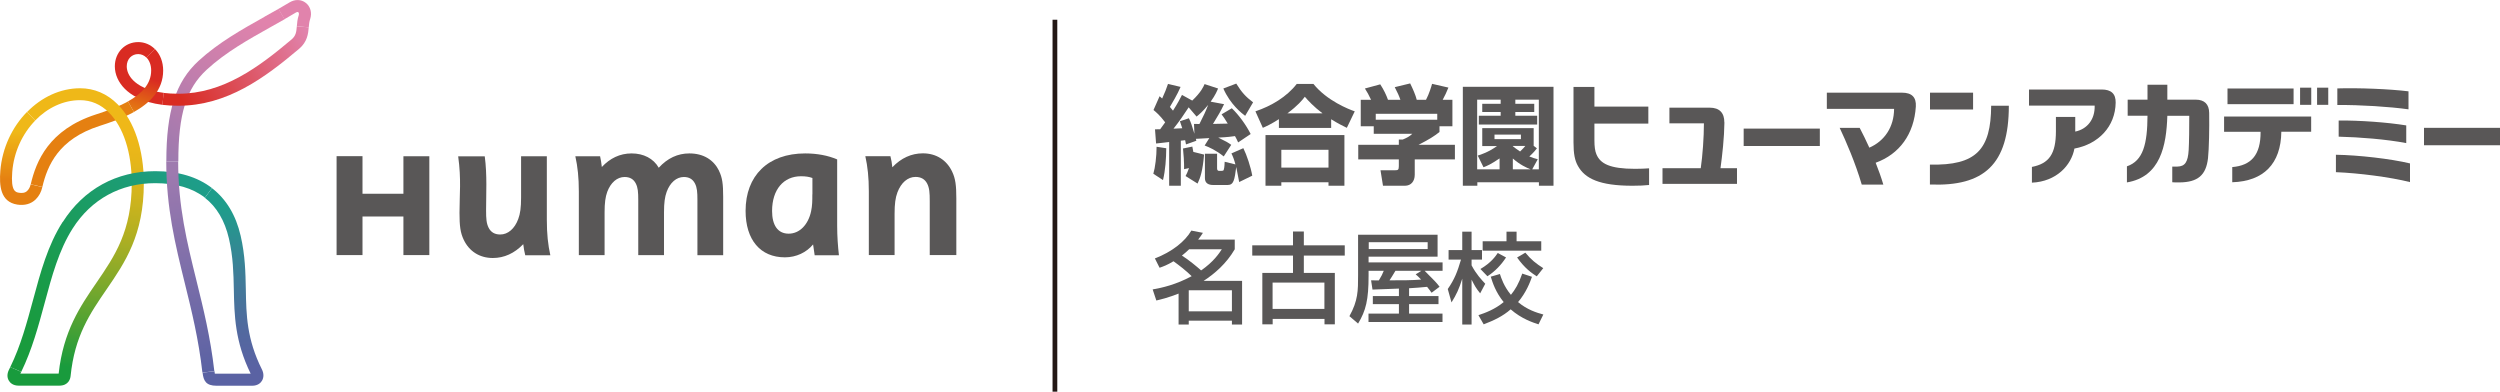 <?xml version="1.0" encoding="UTF-8"?>
<svg id="_レイヤー_1" data-name="レイヤー 1" xmlns="http://www.w3.org/2000/svg" xmlns:xlink="http://www.w3.org/1999/xlink" viewBox="0 0 300 47">
  <defs>
    <style>
      .cls-1 {
        fill: url(#linear-gradient);
      }

      .cls-1, .cls-2, .cls-3, .cls-4, .cls-5, .cls-6, .cls-7, .cls-8, .cls-9, .cls-10, .cls-11, .cls-12, .cls-13 {
        stroke-width: 0px;
      }

      .cls-2 {
        fill: #d92b22;
      }

      .cls-3 {
        fill: url(#linear-gradient-6);
      }

      .cls-14 {
        clip-path: url(#clippath-2);
      }

      .cls-15 {
        clip-path: url(#clippath-6);
      }

      .cls-4 {
        fill: url(#linear-gradient-5);
      }

      .cls-5, .cls-16 {
        fill: none;
      }

      .cls-17 {
        clip-path: url(#clippath-7);
      }

      .cls-18 {
        clip-path: url(#clippath-1);
      }

      .cls-19 {
        clip-path: url(#clippath-4);
      }

      .cls-6 {
        fill: #595757;
      }

      .cls-7 {
        fill: #e58011;
      }

      .cls-8 {
        fill: url(#linear-gradient-2);
      }

      .cls-9 {
        fill: url(#linear-gradient-7);
      }

      .cls-10 {
        fill: url(#linear-gradient-3);
      }

      .cls-20 {
        clip-path: url(#clippath);
      }

      .cls-21 {
        clip-path: url(#clippath-3);
      }

      .cls-16 {
        stroke: #231815;
        stroke-width: .57px;
      }

      .cls-11 {
        fill: url(#linear-gradient-8);
      }

      .cls-22 {
        clip-path: url(#clippath-5);
      }

      .cls-12 {
        fill: #e183ac;
      }

      .cls-13 {
        fill: url(#linear-gradient-4);
      }
    </style>
    <clipPath id="clippath">
      <path class="cls-5" d="M.04,20.51c-.13,1.71-.03,3.71,2.03,4.04.88.14,1.67-.08,2.22-.63.4-.4.65-.87.79-1.47l-1.4-.33c-.08.34-.2.57-.41.78-.27.28-.68.28-.98.23-.4-.06-1.01-.16-.82-2.5.19-2.41,1.23-4.59,2.75-6.16l-.98-1.04C1.47,15.23.26,17.74.04,20.51"/>
    </clipPath>
    <linearGradient id="linear-gradient" x1="-263.1" y1="290.22" x2="-262.24" y2="290.22" gradientTransform="translate(1973.37 1802.24) rotate(90) scale(6.79)" gradientUnits="userSpaceOnUse">
      <stop offset="0" stop-color="#efb818"/>
      <stop offset="1" stop-color="#e58011"/>
    </linearGradient>
    <clipPath id="clippath-1">
      <path class="cls-5" d="M3.24,13.42l.98,1.04c1.46-1.51,3.37-2.44,5.38-2.44,1.32,0,2.49.5,3.48,1.49,1.73,1.74,2.73,4.82,2.73,8.45,0,5.78-2.05,8.77-4.22,11.94-1.97,2.87-4,5.84-4.55,10.93H2.44c.04-.07.07-.14.11-.21l-1.32-.57c-.05.1-.1.2-.15.31-.24.47-.25.95-.01,1.33.13.22.46.59,1.18.59h4.85c1.16,0,1.34-.87,1.37-1.14.48-4.83,2.35-7.55,4.32-10.42,2.2-3.21,4.47-6.52,4.47-12.75,0-4.01-1.15-7.46-3.15-9.46-1.25-1.26-2.8-1.92-4.49-1.92-2.39,0-4.64,1.08-6.36,2.84"/>
    </clipPath>
    <linearGradient id="linear-gradient-2" x1="-269.91" y1="314.02" x2="-269.05" y2="314.02" gradientTransform="translate(-8899.57 10400.91) rotate(-179.98) scale(33.04)" gradientUnits="userSpaceOnUse">
      <stop offset="0" stop-color="#efb818"/>
      <stop offset=".1" stop-color="#e7b619"/>
      <stop offset=".25" stop-color="#d2b41c"/>
      <stop offset=".43" stop-color="#b0af22"/>
      <stop offset=".63" stop-color="#80a92b"/>
      <stop offset=".85" stop-color="#44a035"/>
      <stop offset="1" stop-color="#199b3d"/>
    </linearGradient>
    <clipPath id="clippath-2">
      <path class="cls-5" d="M24.58,23.73c1.42,1.1,2.39,2.74,2.89,4.89.51,2.2.55,4.19.59,6.13.06,3.06.12,6.21,2.02,10.09h-4.09c-.1,0-.16,0-.21,0-.01-.06-.03-.15-.04-.29l-1.43.17c.11.99.42,1.57,1.68,1.57h4.27c.7,0,1.04-.37,1.17-.59.24-.39.24-.89,0-1.37-1.82-3.64-1.88-6.54-1.93-9.6-.04-2.01-.08-4.09-.62-6.43-.57-2.48-1.73-4.4-3.44-5.72l-.85,1.15Z"/>
    </clipPath>
    <linearGradient id="linear-gradient-3" x1="-273.58" y1="329.01" x2="-272.72" y2="329.01" gradientTransform="translate(-7391.88 -6122.29) rotate(-90.02) scale(22.55)" gradientUnits="userSpaceOnUse">
      <stop offset="0" stop-color="#5a62a3"/>
      <stop offset=".24" stop-color="#52699f"/>
      <stop offset=".6" stop-color="#3d7e97"/>
      <stop offset="1" stop-color="#1e9d8b"/>
    </linearGradient>
    <clipPath id="clippath-3">
      <path class="cls-5" d="M31.75,2.01c-2.71,1.52-5.52,3.09-7.92,5.29-2.75,2.53-3.87,6.03-3.87,12.06h1.44c0-5.66.95-8.74,3.41-11,2.27-2.09,5.01-3.62,7.65-5.1.56-.31,1.12-.63,1.69-.95l-.72-1.25c-.56.32-1.12.64-1.68.94"/>
    </clipPath>
    <linearGradient id="linear-gradient-4" x1="-273.97" y1="311.91" x2="-273.11" y2="311.91" gradientTransform="translate(2291.06 9375.34) rotate(125.16) scale(23.22)" gradientUnits="userSpaceOnUse">
      <stop offset="0" stop-color="#e183ac"/>
      <stop offset=".31" stop-color="#cf80ac"/>
      <stop offset=".93" stop-color="#a37aae"/>
      <stop offset="1" stop-color="#9e7aaf"/>
    </linearGradient>
    <clipPath id="clippath-4">
      <path class="cls-5" d="M34.97,4.75c-3.91,3.29-8.18,6.5-13.59,6.5-.64,0-1.22-.04-1.74-.1l-.16,1.43c.58.07,1.2.11,1.9.11,5.89,0,10.4-3.37,14.51-6.83,1-.85,1.09-1.81,1.16-2.58l-1.43-.13c-.06.68-.1,1.14-.65,1.6"/>
    </clipPath>
    <linearGradient id="linear-gradient-5" x1="-263.29" y1="327.26" x2="-262.44" y2="327.26" gradientTransform="translate(1715.99 -8225.57) rotate(-27.19) scale(20.02)" gradientUnits="userSpaceOnUse">
      <stop offset="0" stop-color="#d92b22"/>
      <stop offset="1" stop-color="#e183ac"/>
    </linearGradient>
    <clipPath id="clippath-5">
      <path class="cls-5" d="M7.52,26.63c-1.79,2.81-2.65,6-3.56,9.39-.73,2.68-1.47,5.47-2.73,8.03l1.32.57c1.3-2.67,2.06-5.5,2.8-8.23.88-3.27,1.71-6.37,3.38-8.99,2.23-3.5,5.75-5.42,9.89-5.42,2.48,0,4.48.58,5.97,1.74l.85-1.15c-1.75-1.35-4.04-2.03-6.81-2.03-4.65,0-8.59,2.16-11.09,6.09"/>
    </clipPath>
    <linearGradient id="linear-gradient-6" x1="-274.33" y1="314.95" x2="-273.48" y2="314.95" gradientTransform="translate(606.97 13851.02) rotate(136.53) scale(33.14)" gradientUnits="userSpaceOnUse">
      <stop offset="0" stop-color="#1e9d8b"/>
      <stop offset=".3" stop-color="#1c9c6f"/>
      <stop offset=".76" stop-color="#199b4a"/>
      <stop offset="1" stop-color="#199b3d"/>
    </linearGradient>
    <clipPath id="clippath-6">
      <path class="cls-5" d="M17.57,6.9c.37.37.57.92.57,1.56,0,1.63-1.16,2.8-2.78,3.71l.71,1.27c1.87-1.05,3.51-2.61,3.51-4.98,0-1.02-.35-1.94-.99-2.58l-1.02,1.02Z"/>
    </clipPath>
    <linearGradient id="linear-gradient-7" x1="-268.85" y1="357.93" x2="-267.99" y2="357.93" gradientTransform="translate(-1402.97 -2023.84) rotate(-71.79) scale(5.55)" gradientUnits="userSpaceOnUse">
      <stop offset="0" stop-color="#e58011"/>
      <stop offset=".28" stop-color="#e26c14"/>
      <stop offset=".84" stop-color="#db3a1e"/>
      <stop offset="1" stop-color="#d92b22"/>
    </linearGradient>
    <clipPath id="clippath-7">
      <path class="cls-5" d="M19.95,19.36h0c0,5.58,1.08,9.98,2.23,14.64.82,3.31,1.66,6.74,2.11,10.71l1.43-.17c-.46-4.06-1.32-7.53-2.15-10.89-1.13-4.57-2.19-8.88-2.19-14.29h-1.44Z"/>
    </clipPath>
    <linearGradient id="linear-gradient-8" x1="-267.97" y1="313.65" x2="-267.11" y2="313.65" gradientTransform="translate(10146.45 6038.51) rotate(80.22) scale(28.55)" gradientUnits="userSpaceOnUse">
      <stop offset="0" stop-color="#9e7aaf"/>
      <stop offset="1" stop-color="#5a62a3"/>
    </linearGradient>
  </defs>
  <g>
    <g>
      <polygon class="cls-6" points="48.41 18.75 48.41 23.25 43.5 23.25 43.5 18.74 40.39 18.74 40.39 30.61 43.5 30.61 43.5 25.98 48.41 25.98 48.41 30.61 51.52 30.61 51.52 18.75 48.41 18.75"/>
      <path class="cls-6" d="M100.67,30.62c-.12-1.05-.21-2.26-.21-3.49v-8c-1.09-.47-2.41-.72-3.84-.72-4.48,0-7.15,2.69-7.15,6.89,0,3.49,1.78,5.58,4.72,5.58,1.36,0,2.59-.59,3.38-1.55.06.46.13.95.19,1.3h2.9ZM97.48,23.33c0,.72,0,1.34-.15,2.03-.34,1.59-1.37,2.68-2.69,2.68s-1.99-1.03-1.99-2.72c0-2.58,1.38-4.17,3.47-4.17.57,0,.99.07,1.37.21v1.97Z"/>
      <path class="cls-6" d="M107.35,30.62v-4.95c0-1.21.1-1.94.34-2.58.44-1.17,1.24-1.86,2.17-1.86.65,0,1.12.26,1.4.8.27.53.31,1.09.31,2.09v6.49h3.19v-6.79c0-1.56-.1-2.39-.51-3.24-.65-1.36-1.89-2.18-3.5-2.18-1.37,0-2.61.56-3.67,1.67-.04-.45-.13-.96-.23-1.33h-3.01c.28,1.27.42,2.54.42,4.24v7.63h3.09Z"/>
      <path class="cls-6" d="M86.29,20.5c-.64-1.3-1.85-2.09-3.57-2.09-1.39,0-2.62.57-3.67,1.72-.63-1.11-1.83-1.72-3.25-1.72s-2.61.59-3.58,1.63c-.05-.44-.13-.96-.21-1.29h-2.97c.28,1.27.42,2.54.42,4.24v7.63h3.09v-5.14c0-1.15.1-1.85.32-2.46.42-1.12,1.19-1.78,2.08-1.78.63,0,1.07.25,1.34.77.26.5.3,1.04.3,2v6.61h3.09v-5.14c0-1.15.1-1.85.32-2.46.41-1.12,1.18-1.78,2.06-1.78.62,0,1.06.25,1.33.77.26.5.3,1.04.3,2v6.61h3.09v-7.02c0-1.5-.1-2.29-.5-3.1"/>
      <path class="cls-6" d="M54.98,18.75c.39,2.82.16,4.57.16,6.79,0,1.56.1,2.39.51,3.24.65,1.36,1.88,2.18,3.49,2.18,1.36,0,2.59-.56,3.65-1.66.05.45.14.96.24,1.33h3.01c-.28-1.27-.42-2.54-.42-4.25v-7.63h-3.09v4.96c0,1.2-.1,1.93-.34,2.57-.43,1.17-1.24,1.86-2.16,1.86-.65,0-1.11-.26-1.39-.8-.27-.53-.31-1.09-.31-2.09,0-2.01.14-4.22-.16-6.49h-3.19Z"/>
    </g>
    <g>
      <path class="cls-7" d="M5.08,22.44c.61-2.58,1.94-5.75,6.87-7.33,1.08-.35,2.67-.86,4.12-1.67l-.71-1.27c-1.13.63-2.5,1.13-3.84,1.56-5.68,1.83-7.19,5.65-7.83,8.38l1.4.33Z"/>
      <g class="cls-20">
        <rect class="cls-1" x="-.1" y="13.42" width="5.18" height="11.26"/>
      </g>
      <g class="cls-18">
        <rect class="cls-8" x="-9.45" y="18.73" width="36.98" height="19.41" transform="translate(-20.06 35) rotate(-85.09)"/>
      </g>
      <g class="cls-14">
        <rect class="cls-10" x="23.76" y="22.41" width="8.44" height="24.02" transform="translate(-1.55 1.32) rotate(-2.63)"/>
      </g>
      <g class="cls-21">
        <polygon class="cls-13" points="24.66 -5.64 11.38 13.29 29.43 26.06 42.71 7.13 24.66 -5.64"/>
      </g>
      <path class="cls-12" d="M34.13,2.31c.46-.26.91-.52,1.35-.79.06-.04.23-.13.32-.05.06.05.1.18.05.35-.16.48-.2.93-.23,1.33l1.43.13c.03-.35.06-.68.17-1,.24-.73.04-1.49-.52-1.93-.55-.44-1.3-.46-1.96-.06-.43.26-.88.52-1.33.78l.72,1.25Z"/>
      <g class="cls-19">
        <polygon class="cls-4" points="23.15 19.85 40.91 10.7 33.39 -4.02 15.62 5.14 23.15 19.85"/>
      </g>
      <path class="cls-2" d="M19.64,11.14c-1.99-.25-3.08-.92-3.66-1.5-.5-.5-.77-1.1-.77-1.68,0-.43.15-.82.41-1.08.25-.25.59-.39.96-.39s.72.15.99.42l1.02-1.02c-.54-.54-1.25-.84-2-.84-1.6,0-2.81,1.25-2.81,2.91,0,.97.43,1.93,1.2,2.7.75.75,2.1,1.61,4.51,1.92l.16-1.43Z"/>
      <g class="cls-22">
        <polygon class="cls-3" points="13.97 8.41 -10.75 31.94 12.68 56.75 37.4 33.22 13.97 8.41"/>
      </g>
      <g class="cls-15">
        <polygon class="cls-9" points="19.16 14.69 21.81 6.62 15.77 4.63 13.12 12.7 19.16 14.69"/>
      </g>
      <g class="cls-17">
        <polygon class="cls-11" points="15.73 20.09 20.12 45.68 29.96 43.98 25.56 18.39 15.73 20.09"/>
      </g>
    </g>
  </g>
  <line class="cls-16" x1="126.59" y1="2.37" x2="126.59" y2="47"/>
  <g>
    <path class="cls-6" d="M138.59,31.01c2.02-.78,3.6-2.01,4.37-3.34l1.39.27c-.21.32-.34.52-.57.81h4.39v1.16c-1,1.72-2.42,2.94-3.73,3.79h4.61v5.24h-1.22v-.46h-5.18v.46h-1.22v-3.71c-1.1.44-2.07.69-2.67.83l-.44-1.33c1.16-.2,2.81-.58,4.68-1.59-.74-.72-1.49-1.29-2.18-1.79-.74.45-1.24.63-1.67.78l-.57-1.13ZM142.7,29.91c-.33.32-.48.44-.87.76.79.49,1.84,1.36,2.3,1.78,1.48-1.01,2.17-2.05,2.49-2.54h-3.92ZM142.65,34.83v2.53h5.18v-2.53h-5.18Z"/>
    <path class="cls-6" d="M161.37,30.67h-4.91v2.08h3.72v6.17h-1.24v-.65h-6.22v.65h-1.24v-6.17h3.68v-2.08h-4.89v-1.23h4.89v-1.66h1.3v1.66h4.91v1.23ZM152.71,33.91v3.16h6.22v-3.16h-6.22Z"/>
    <path class="cls-6" d="M167.89,34.63c-2.62.1-2.9.11-3.19.12l-.17-1.11c.13,0,.77,0,.93.01.35-.59.41-.7.59-1.15h-1.82v.57c0,2.92-.32,4.2-1.26,5.76l-1.04-.89c1.04-1.87,1.04-3.07,1.04-4.91v-4.86h9.54v2.63h-8.28v.69h8.88v1.01h-2.15c1.22,1.22,1.42,1.42,1.79,1.91l-.96.72c-.15-.21-.29-.41-.54-.71-.59.07-1.53.13-2.16.17v.94h3.53v.97h-3.53v1.13h4.01v1.01h-8.88v-1.01h3.65v-1.13h-3.13v-.97h3.13v-.89ZM164.25,29.06v.83h7.07v-.83h-7.07ZM170.57,32.5h-3.12c-.44.72-.48.81-.71,1.14,1.62,0,2.6,0,3.79-.09-.28-.31-.44-.45-.65-.63l.68-.42Z"/>
    <path class="cls-6" d="M173.74,34.67c.81-1.17,1.15-2.06,1.58-3.52h-1.49v-1.14h1.64v-2.21h1.12v2.21h1.25v1.14h-1.25v.69c.55,1.05,1.2,1.74,1.64,2.21l-.61,1.15c-.53-.66-.65-.9-1.03-1.64v5.38h-1.12v-5.5c-.38,1.22-.69,1.89-1.29,2.85l-.45-1.61ZM183.83,33.23c-.22.63-.67,1.84-1.66,3.02,1.07.91,2.21,1.27,3.03,1.49l-.58,1.18c-.65-.21-2.04-.66-3.34-1.8-.94.83-2.03,1.34-3.24,1.8l-.63-1.1c.78-.26,1.96-.68,3.03-1.57-.96-1.18-1.33-2.33-1.55-3.05l1.1-.32c.15.47.47,1.47,1.32,2.5.5-.61.94-1.33,1.36-2.55l1.15.38ZM180.72,30.9c-.55.85-1.31,1.67-2.23,2.25l-.84-.87c1.28-.75,1.8-1.51,2.08-1.92l.99.53ZM180.79,27.8h1.2v1.15h2.96v1.13h-7.03v-1.13h2.86v-1.15ZM183.04,30.32c.72.87,1.28,1.3,2.15,1.86l-.78.98c-.65-.42-1.43-.96-2.36-2.26l.99-.58Z"/>
  </g>
  <g>
    <g>
      <rect class="cls-6" x="231.6" y="11.12" width="5.17" height="2.02"/>
      <path class="cls-6" d="M206.92,14.69c.01-1.15-.59-1.77-1.75-1.77h-4.84v1.88h4.14c0,1.67-.16,3.88-.38,5.38h-4.59v1.88h8.94v-1.88h-1.98c.21-1.53.45-3.67.47-5.49M209.24,17.52h9.14v-2.09h-9.14v2.09ZM231.59,19.75v2.39c6.49.26,9.47-2.4,9.47-9.45h-2.12c-.03,5.24-1.77,7.2-7.36,7.06M228.26,11.12h-9.04v1.94h8.07c-.01,2.18-1.14,3.86-2.97,4.66-.41-.9-.81-1.72-1.16-2.38h-2.4c.76,1.61,1.88,4.19,2.65,6.81h2.59c-.25-.85-.57-1.74-.92-2.62,2.87-1.04,4.61-3.45,4.82-6.74.07-1.12-.48-1.67-1.66-1.67M191.57,18.52c-.17-.41-.24-.94-.24-1.67v-2.02h6.47v-2.04h-6.47v-2.36h-2.51v6.65c0,1.4.16,2.17.53,2.83.84,1.52,2.6,2.38,6.55,2.38.78,0,1.43-.03,1.99-.09v-2c-.44.03-1.03.06-1.67.06-3.04,0-4.19-.62-4.65-1.75"/>
    </g>
    <g>
      <path class="cls-6" d="M139.95,17.79c-.01,1.25-.1,2.61-.39,3.82l-1.16-.76c.22-.72.39-2.08.39-3.24l1.16.18ZM138.56,15.52c.19,0,.26,0,.66-.01.21-.28.59-.81.6-.83-.63-.84-1.09-1.22-1.4-1.48l.73-1.65c.12.1.16.13.31.27.34-.73.5-1.17.7-1.75l1.51.36c-.38.91-1.07,2.04-1.28,2.4.2.24.28.33.37.45.6-.94.84-1.43,1.08-1.89l1.23.68c1.09-1.04,1.35-1.68,1.48-1.98l1.62.53c-.1.23-.29.75-.89,1.58l1.61.3c-.48.98-.6,1.17-1.33,2.37.26-.01,1.33-.03,1.77-.04-.35-.59-.54-.84-.74-1.11l1.23-.73c.85.81,1.72,2.02,2.26,3.09l-1.5,1.01c-.13-.3-.23-.49-.38-.76-.34.05-.89.13-2.01.18.95.46,1.17.59,1.56.87l-.9,1.39c-.94-.75-1.72-1.09-2.29-1.31l.56-.89c-.23.01-1.35.08-1.61.09.01.05.02.12.05.23l-1.24.44c-.01-.06-.09-.42-.1-.51-.1.01-.41.05-.52.06v5.41h-1.4v-5.25c-.15.01-1.44.18-1.57.18l-.13-1.71ZM142.67,14.2c.24.48.37.87.66,1.85l-.05-1.18c.17.01.29.01.65.01.52-1.02.74-1.49,1.05-2.29-.68.82-1.04,1.11-1.39,1.4l-.95-1.11c-.67,1.02-1.07,1.61-1.82,2.56.48-.03.61-.03,1.05-.05-.09-.3-.17-.53-.28-.84l1.08-.36ZM142.27,21.12c.13-.24.24-.46.41-.95l-.59.13c.02-.7-.07-2.01-.13-2.48l1.12-.23c.05.21.07.35.12.64l1.29.32c-.17,1.98-.44,2.75-.78,3.48l-1.45-.91ZM148.7,21.84c-.1-.53-.16-.87-.35-1.8-.21,1.54-.29,2.16-1.04,2.16h-1.72c-.54,0-1-.19-1-.82v-2.93h1.46v1.7c0,.13,0,.35.22.35h.34c.11,0,.21-.01.24-.13.09-.24.1-.77.11-.96l1.29.32c-.16-.6-.3-.96-.48-1.32l1.43-.63c.41.82.89,2.26,1.07,3.3l-1.58.77ZM149.42,13.9c-.4-.3-1.78-1.36-2.62-3.28l1.55-.59c.66,1.07,1.15,1.59,2.02,2.25l-.95,1.62Z"/>
      <path class="cls-6" d="M153.48,14.29c-.9.58-1.46.84-1.94,1.05l-.89-1.98c1.91-.64,3.76-1.74,4.96-3.29h2c1.63,2.03,4.26,3.05,4.96,3.29l-.95,1.98c-.43-.21-1.09-.53-1.88-1.03v1.04h-6.27v-1.07ZM151.85,16.21h9.48v6.08h-1.91v-.42h-5.66v.42h-1.9v-6.08ZM153.76,17.98v2.13h5.66v-2.13h-5.66ZM158.7,13.6c-1.06-.8-1.76-1.57-2.12-1.99-.3.4-.82,1.04-2.09,1.99h4.21Z"/>
      <path class="cls-6" d="M164.53,11.98c-.27-.58-.47-.94-.74-1.36l1.84-.5c.44.67.73,1.3.93,1.86h1.49c-.19-.55-.32-.8-.68-1.52l1.85-.45c.29.58.67,1.44.79,1.97h1.11c.39-.73.66-1.67.73-1.92l1.96.45c-.27.64-.37.89-.69,1.47h1.17v3.17h-1.55v.69c-.69.54-1.18.85-2.52,1.54h4.37v1.75h-4.82v1.84c0,.78-.44,1.32-1.18,1.32h-2.63l-.3-1.86h1.76c.33,0,.44-.04.44-.49v-.81h-4.87v-1.75h4.87v-.64h.48c.44-.18.82-.37,1.13-.68h-4.62v-.91h-1.56v-3.17h1.27ZM172.47,13.66h-7.38v.71h7.38v-.71Z"/>
      <path class="cls-6" d="M186.41,22.29h-1.74v-.42h-7.39v.42h-1.74v-11.87h10.88v11.87ZM183.87,20.32h.79v-8.36h-2.82v.5h2.27v.98h-2.27v.45h2.62v1.05h-7v-1.05h2.62v-.45h-2.21v-.98h2.21v-.5h-2.82v8.36h2.69v-1.31c-1.07.72-1.46.88-1.93,1.06l-.69-1.4c.39-.12,1.27-.4,2.31-1.14h-1.77v-2.15h6.17v2.12l.39.3c-.18.23-.37.48-.91.98.44.17.67.24,1.01.33l-.67,1.22ZM182.51,16.15h-3.17v.55h3.17v-.55ZM181.53,17.54c.2.15.43.35.88.64.32-.3.52-.53.63-.67h-1.5v.02ZM181.54,20.32h2.13c-.48-.19-1.26-.54-2.13-1.3v1.3Z"/>
    </g>
    <g>
      <path class="cls-6" d="M289.02,10.96c-2.27-.28-6-.43-8.54-.35v1.99c2.79-.02,6.22.2,8.54.52v-2.17Z"/>
      <path class="cls-6" d="M288.75,15.05c-2.25-.37-5.58-.61-8.11-.59v1.94c2.5.06,5.69.31,8.11.77v-2.11Z"/>
      <path class="cls-6" d="M280.31,20.66c2.76.11,6.49.59,8.89,1.19v-2.24c-2.33-.56-6.21-1-8.89-1.04v2.1Z"/>
      <rect class="cls-6" x="267.3" y="10.62" width="7.93" height="1.88"/>
      <path class="cls-6" d="M277.35,13.98h-10.46v1.84h4.38c.02,2.79-1.14,4.04-3.4,4.23v1.82c3.77-.12,5.84-2.22,5.89-6.06h3.58v-1.84Z"/>
      <rect class="cls-6" x="276.01" y="10.52" width="1.34" height="2.06"/>
      <rect class="cls-6" x="278.05" y="10.52" width="1.34" height="2.06"/>
      <path class="cls-6" d="M253.88,12.32c.02-1.07-.54-1.58-1.68-1.58h-8.72v1.93h7.88c.05,1.64-.88,2.82-2.33,3.12v-1.76h-2.32v1.72c0,2.74-.83,3.88-2.88,4.28v1.89c2.93-.13,4.73-2.08,5.1-4.09,2.89-.54,4.91-2.64,4.95-5.52"/>
      <path class="cls-6" d="M265.1,13.54c-.01-1.03-.57-1.58-1.6-1.58h-3.42v-1.79h-2.38v1.79h-2.38v1.93h2.38c-.02,3.35-.5,5.4-2.47,6.07v1.93c4.02-.67,4.74-4.42,4.85-7.99h2.63c.01,1.19-.02,3.33-.07,4.1-.09,1.46-.44,1.97-1.36,1.99h-.61v1.88c.26.02.51.03.87.02,2.2-.02,3.19-.87,3.42-2.91.12-1.13.17-3.59.14-5.44"/>
      <polygon class="cls-6" points="299.94 15.34 290.88 15.34 290.88 17.43 300 17.43 300 15.34 299.94 15.34"/>
    </g>
  </g>
</svg>